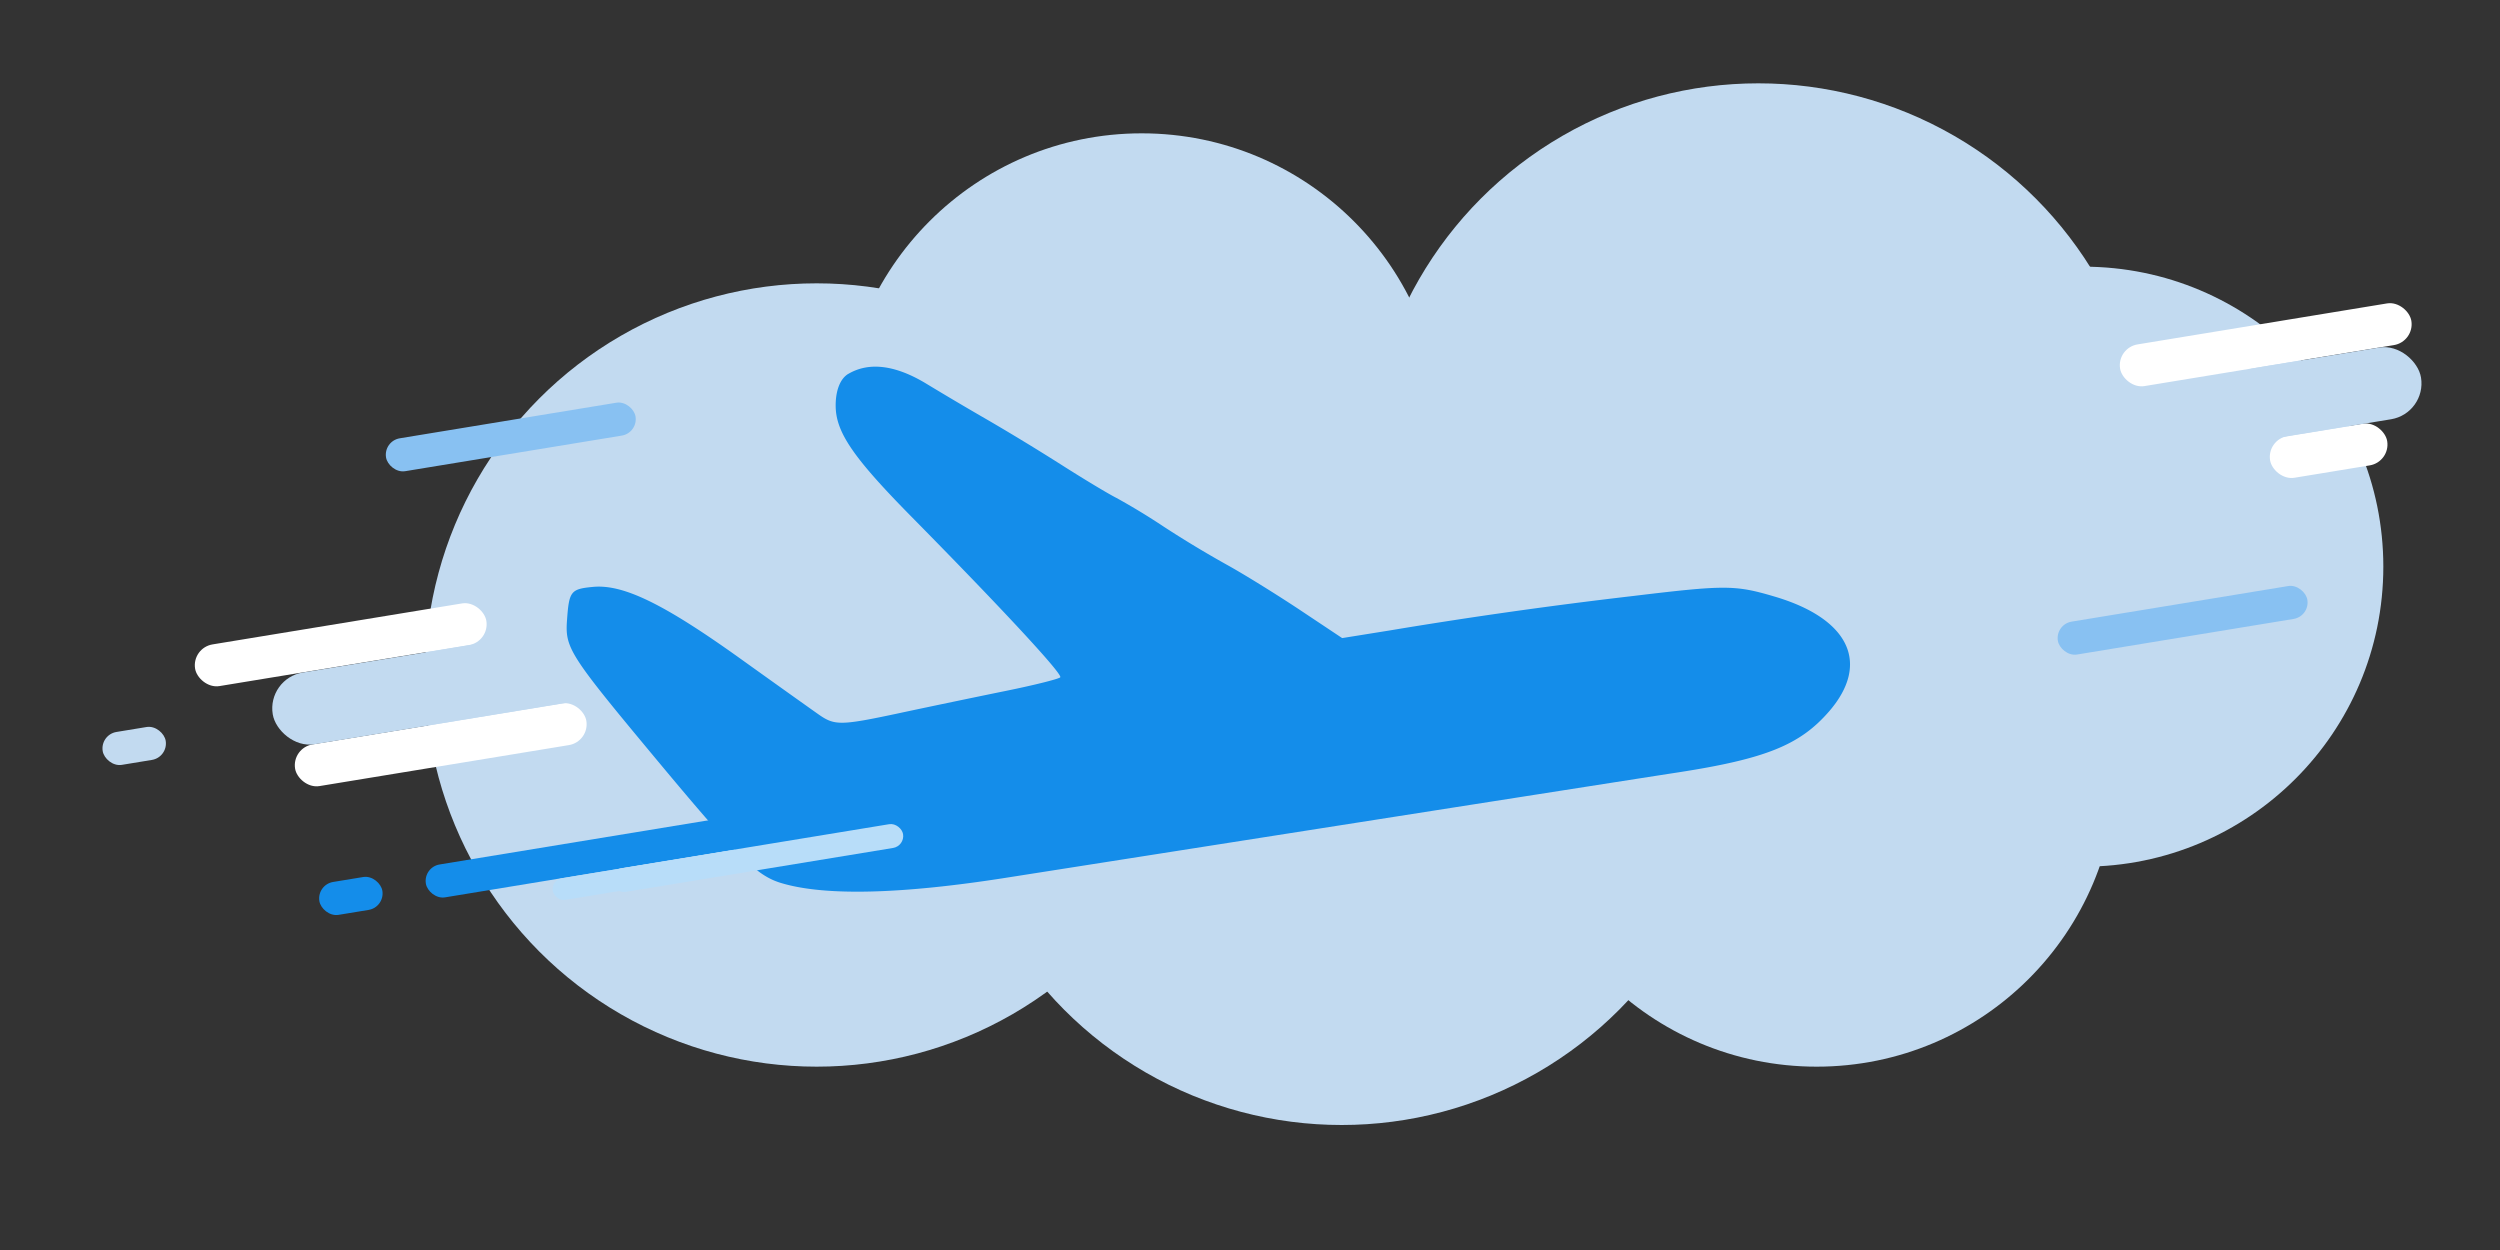 <svg width="300" height="150" viewBox="0 0 300 150" fill="none" xmlns="http://www.w3.org/2000/svg"><rect x="0" y="0" width="300" height="150" fill="#333333" stroke="none"/><circle cx="211" cy="57" r="47" fill="#C2DAF0"/><circle cx="218" cy="92" r="36" fill="#C2DAF0"/><circle cx="250" cy="68" r="36" fill="#C2DAF0"/><circle cx="137" cy="52" r="36" fill="#C2DAF0"/><circle cx="161" cy="88" r="47" fill="#C2DAF0"/><circle cx="98" cy="81" r="47" fill="#C2DAF0"/><rect x="50.78" y="104.06" width="105.21" height="4" rx="2" transform="rotate(-9.33 50.78 104.06)" fill="#148DEA"/><rect x="38" y="106.16" width="7.66" height="4" rx="2" transform="rotate(-9.33 38 106.16)" fill="#148DEA"/><rect x="246.62" y="74.92" width="30.34" height="4" rx="2" transform="rotate(-9.33 246.62 74.92)" fill="#88C1F2"/><rect x="46" y="52.92" width="30.34" height="4" rx="2" transform="rotate(-9.33 46 52.92)" fill="#88C1F2"/><rect x="12" y="88.16" width="7.66" height="4" rx="2" transform="rotate(-9.33 12 88.16)" fill="#C2DAF0"/><rect x="66.12" y="105.6" width="35.42" height="2.63" rx="1.31" transform="rotate(-9.33 66.12 105.6)" fill="#B8DDF9"/><rect x="35" y="89.74" width="35.42" height="5.07" rx="2.54" transform="rotate(-9.33 35 89.74)" fill="#fff"/><rect x="23" y="77.74" width="35.42" height="5.07" rx="2.54" transform="rotate(-9.33 23 77.74)" fill="#fff"/><rect x="254" y="41.74" width="35.42" height="5.07" rx="2.54" transform="rotate(-9.33 254 41.74)" fill="#fff"/><rect x="272" y="52.74" width="14.24" height="5.07" rx="2.54" transform="rotate(-9.33 272 52.74)" fill="#fff"/><rect x="32.02" y="81.41" width="105.21" height="8.72" rx="4.36" transform="rotate(-9.33 32.02 81.4)" fill="#C2DAF0"/><rect x="266.26" y="44.87" width="23.87" height="8.72" rx="4.36" transform="rotate(-9.33 266.26 44.87)" fill="#C2DAF0"/><path fill-rule="evenodd" clip-rule="evenodd" d="M101.8 44.86c-.96.57-1.52 1.96-1.52 3.8 0 3.19 2.08 6.24 9.22 13.47 10.81 10.97 18.08 18.81 17.73 19.15-.2.2-3.1.93-6.44 1.61-3.34.68-9.3 1.92-13.26 2.77-6.59 1.4-7.37 1.4-9.2.14-1.1-.77-5.35-3.8-9.44-6.73-9.24-6.62-14.12-9-17.76-8.64-2.62.25-2.84.52-3.08 3.89-.26 3.47.16 4.13 10.96 17.1 9.51 11.42 11.77 13.65 14.72 14.54 5.21 1.58 14.41 1.36 27.13-.65l24.52-3.85 30.2-4.74c9.4-1.47 21.03-3.3 25.84-4.04 10.43-1.62 14.53-3.27 18-7.23 5.1-5.82 2.52-11.25-6.6-13.9-4.62-1.36-5.83-1.36-16.94-.02a591.65 591.65 0 00-29.09 4.12l-5.73.92-5.21-3.47c-2.87-1.9-6.8-4.33-8.72-5.38a129.62 129.62 0 01-7.45-4.5 80.47 80.47 0 00-5.69-3.46c-.96-.48-3.92-2.26-6.57-3.95a279.82 279.82 0 00-8.75-5.33 401.95 401.95 0 01-7.45-4.4c-3.72-2.27-6.9-2.69-9.41-1.22z" fill="#148DEA"/><rect x="73.18" y="104.41" width="35.42" height="2.89" rx="1.45" transform="rotate(-9.33 73.18 104.4)" fill="#B8DDF9"/></svg>
